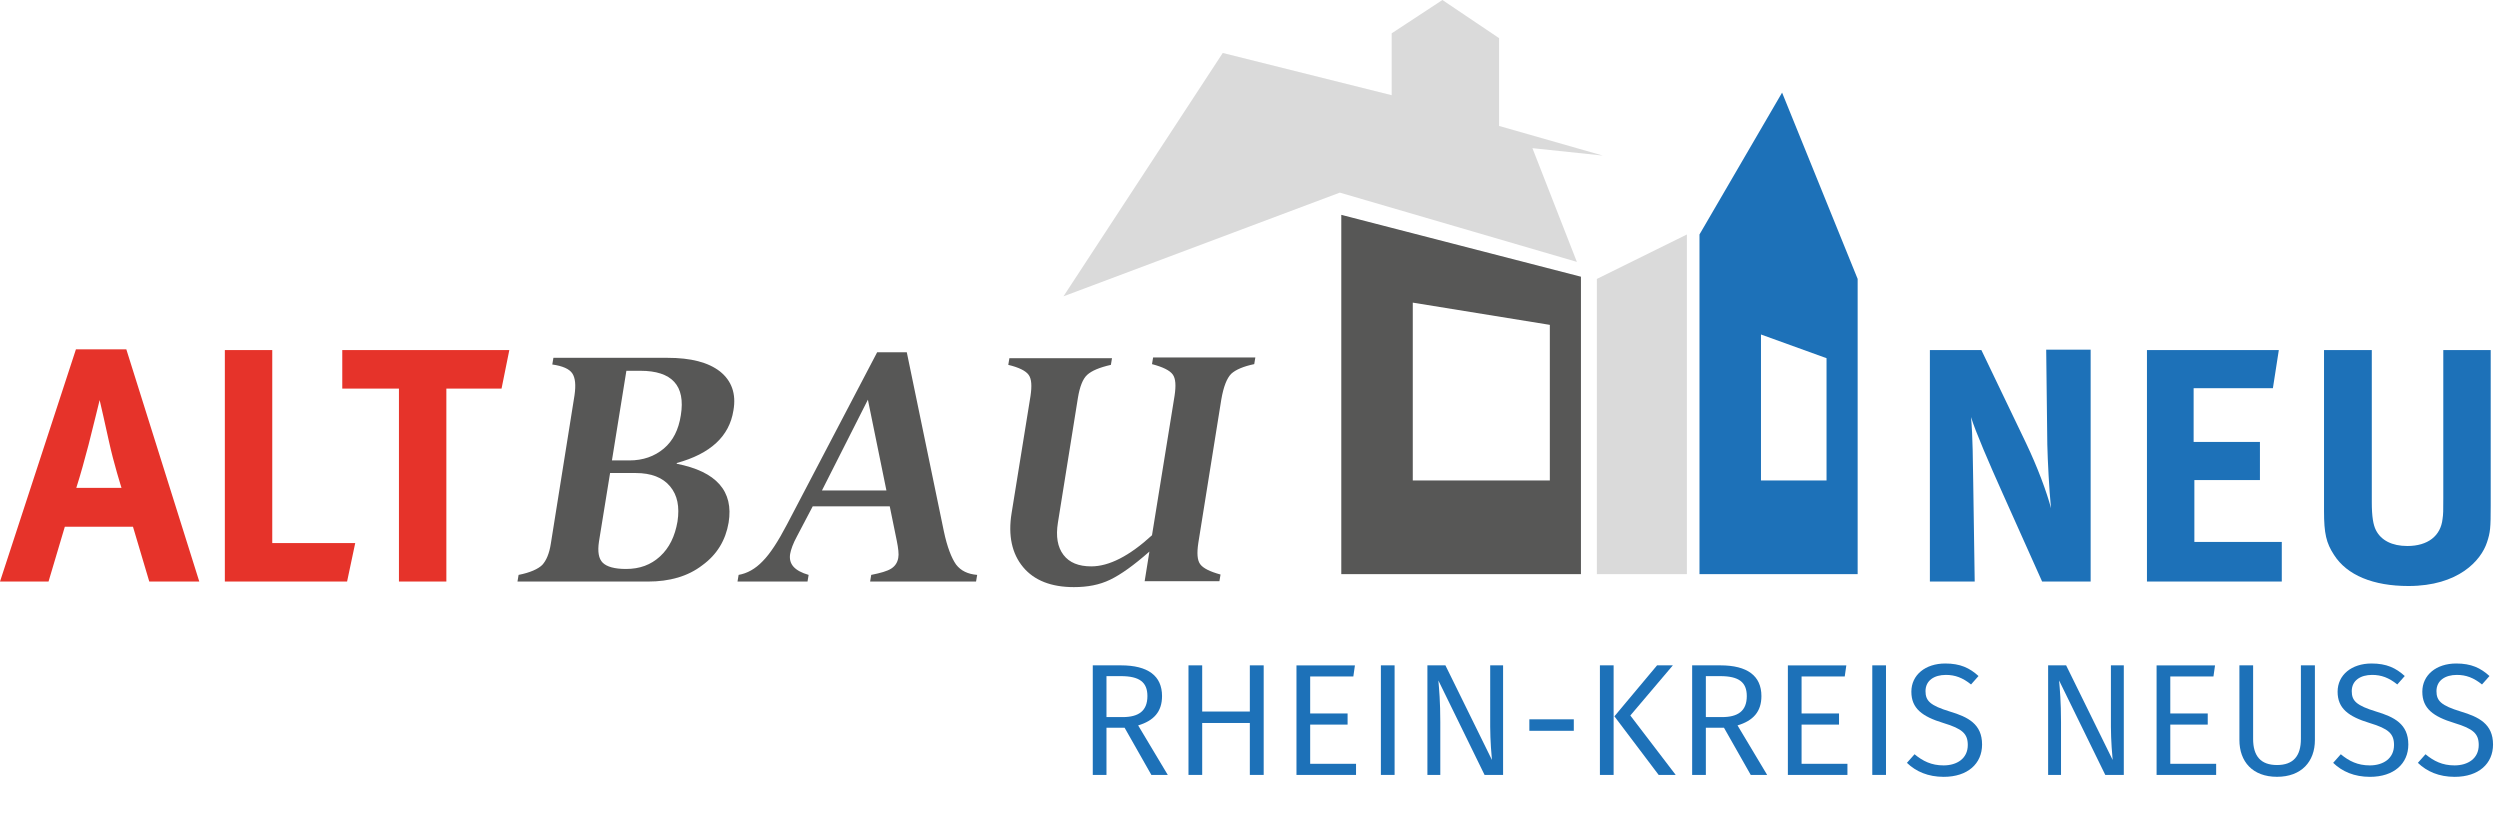 <?xml version="1.0" encoding="UTF-8"?><svg id="Layer_1" xmlns="http://www.w3.org/2000/svg" viewBox="0 0 674.91 224.25"><defs><style>.cls-1{fill:#1d71b8;}.cls-1,.cls-2,.cls-3,.cls-4,.cls-5{stroke-width:0px;}.cls-2{fill:#575756;}.cls-3{fill:#1d71b8;}.cls-4{fill:#dadada;}.cls-5{fill:#e6332a;}</style></defs><polygon class="cls-4" points="287.1 80 330.1 14.3 375.7 25.7 375.7 9 389.4 0 404.7 10.3 404.7 34 432.7 42 413.7 40 425.7 70.7 361.7 52 287.1 80"/><path class="cls-2" d="M362.1,58v97h64.7v-80.3l-64.7-16.7ZM418.4,129.7h-37v-48l37,6v42Z"/><polygon class="cls-4" points="431.1 75.3 455.4 63.3 455.4 155 431.1 155 431.1 75.3"/><path class="cls-1" d="M481.1,25l-22.3,38.3v91.7h42.7v-79.7l-20.4-50.3ZM493.1,129.7h-17.7v-39.4l17.7,6.4v33Z"/><path class="cls-5" d="M34.1,94.3l19.7,62.7h-13.5l-4.4-14.8h-18.4l-4.4,14.8H0l20.5-62.7h13.6ZM32.8,131.7s-2.1-6.6-3.4-12.6c-.6-2.9-2.5-11.1-2.5-11.1,0,0-1.8,7.4-3,12.1-1.2,4.5-2,7.5-3.3,11.6h12.2Z"/><path class="cls-5" d="M73.5,94.5v52.1h22.4l-2.2,10.4h-33v-62.5h12.8Z"/><path class="cls-5" d="M137.5,94.5l-2.1,10.4h-14.9v52.1h-12.8v-52.1h-15.3v-10.4h45.1Z"/><path class="cls-1" d="M534.9,94.5l12,25c3.2,6.7,5.6,13.2,6.8,17.7-.5-4.9-.9-12.9-1-17.2l-.3-25.6h12v62.6h-13.1l-10.7-23.9c-3.5-7.8-7.3-16.6-8.5-20.5.5,5.1.5,12.5.6,17.7l.4,26.7h-12.1v-62.5h13.9Z"/><path class="cls-1" d="M615.2,94.5l-1.6,10.3h-21.4v14.5h17.9v10.3h-17.7v16.7h23.6v10.7h-36.4v-62.5h35.6Z"/><path class="cls-1" d="M640.3,94.5v41.1c0,3.9.4,6.1,1.1,7.5,1.4,2.8,4.4,4.3,8.5,4.3,5.5,0,9-2.7,9.5-7.3.2-1.3.2-2.2.2-5.6v-40h12.8v42.1c0,5.9-.1,7.1-1,9.8-1.6,4.9-7.7,11.8-21.2,11.8-9.5,0-16.6-2.9-20.1-8.4-2.1-3.2-2.7-5.8-2.7-11.8v-43.5h12.9Z"/><path class="cls-2" d="M174.9,157h-35.2l.3-1.8c3.1-.6,5.3-1.6,6.4-2.7,1.1-1.2,1.9-3.1,2.3-5.7l6.4-40.1c.4-2.8.2-4.7-.6-5.9-.8-1.2-2.6-2-5.4-2.4l.3-1.8h30.8c6.3,0,11,1.2,14.2,3.7,3.1,2.5,4.4,6,3.6,10.5-1.1,7-6.2,11.7-15.3,14.2v.2c10.7,2.1,15.4,7.4,14,15.9-.8,4.7-3.1,8.6-7.1,11.5-3.9,3-8.8,4.4-14.7,4.4ZM171.6,127.7h-6.9l-3,18.5c-.4,2.7-.1,4.6,1,5.7,1.1,1.1,3.2,1.7,6.3,1.7,3.7,0,6.7-1.1,9.2-3.4,2.5-2.3,4-5.4,4.7-9.4.6-4,0-7.1-2-9.5-2-2.4-5.1-3.6-9.3-3.6ZM169.1,100.1l-3.9,24.2h4.7c3.7,0,6.8-1.1,9.3-3.2s4-5.1,4.6-9c1.3-8-2.4-12-10.9-12,0,0-3.8,0-3.8,0Z"/><path class="cls-2" d="M234.9,157l.3-1.8c2.5-.5,4.3-1,5.4-1.7,1.1-.7,1.7-1.7,1.9-2.9.2-1,0-2.6-.4-4.6l-1.9-9.3h-20.8l-4.2,8c-1.1,2-1.7,3.7-1.9,4.9-.4,2.7,1.2,4.5,5,5.6l-.3,1.8h-18.9l.3-1.8c2.3-.4,4.5-1.6,6.5-3.7,2-2,4.2-5.4,6.6-10l24.3-46.4h8l10,48.3c.9,4.3,2.1,7.3,3.3,9,1.3,1.7,3.2,2.6,5.7,2.8l-.3,1.8h-28.6ZM221.9,132.4h17.4l-5-24.5-12.4,24.5Z"/><path class="cls-2" d="M309,157l1.3-8.1c-4.2,3.7-7.7,6.2-10.6,7.6-2.9,1.4-6.1,2-9.8,2-6.1,0-10.7-1.8-13.7-5.4-3-3.6-4.1-8.5-3.1-14.6l5.1-31.6c.4-2.7.3-4.6-.5-5.7s-2.6-2-5.5-2.7l.3-1.8h27.7l-.3,1.8c-3.1.7-5.2,1.6-6.4,2.7-1.2,1.1-2,3.2-2.5,6.2l-5.4,33.7c-.6,3.7-.1,6.6,1.5,8.7,1.6,2.1,4.1,3.1,7.5,3.1,4.8,0,10.3-2.8,16.4-8.4l6.1-37.7c.4-2.7.3-4.6-.5-5.7s-2.6-2-5.6-2.8l.3-1.8h27.6l-.3,1.8c-2.9.6-5,1.5-6.2,2.6-1.2,1.2-2.1,3.5-2.7,7l-6.2,38.7c-.4,2.7-.3,4.6.5,5.7.8,1.1,2.6,2,5.5,2.8l-.3,1.8h-20.2v.1Z"/><path class="cls-3" d="M303.61,196.47h-4.9v12.73h-3.7v-29.58h7.61c7.31,0,11.09,2.84,11.09,8.3,0,4.21-2.24,6.66-6.45,7.91l8,13.37h-4.43l-7.22-12.73ZM303.05,193.59c4.26,0,6.71-1.59,6.71-5.68,0-3.74-2.15-5.38-7.18-5.38h-3.87v11.05h4.34Z"/><path class="cls-3" d="M337.41,195.18h-12.86v14.02h-3.7v-29.58h3.7v12.47h12.86v-12.47h3.74v29.58h-3.74v-14.02Z"/><path class="cls-3" d="M365.35,182.63h-11.65v9.98h10.1v3.01h-10.1v10.58h12.38v3.01h-16.08v-29.58h15.78l-.43,3.01Z"/><path class="cls-3" d="M376.49,209.2h-3.7v-29.58h3.7v29.58Z"/><path class="cls-3" d="M405.77,209.2h-4.99l-12.47-25.5c.21,2.37.52,5.76.52,11.22v14.28h-3.48v-29.58h4.86l12.56,25.54c-.09-.82-.47-5.33-.47-8.99v-16.55h3.48v29.58Z"/><path class="cls-3" d="M412.87,194.19h12v3.1h-12v-3.1Z"/><path class="cls-3" d="M435.62,209.2h-3.7v-29.58h3.7v29.58ZM440.13,193.16l12.25,16.04h-4.6l-11.95-15.82,11.52-13.76h4.26l-11.48,13.54Z"/><path class="cls-3" d="M465.42,196.47h-4.9v12.73h-3.7v-29.58h7.61c7.31,0,11.09,2.84,11.09,8.3,0,4.21-2.24,6.66-6.45,7.91l8,13.37h-4.43l-7.22-12.73ZM464.86,193.59c4.26,0,6.71-1.59,6.71-5.68,0-3.74-2.15-5.38-7.18-5.38h-3.87v11.05h4.34Z"/><path class="cls-3" d="M498.01,182.63h-11.65v9.98h10.11v3.01h-10.11v10.58h12.38v3.01h-16.08v-29.58h15.78l-.43,3.01Z"/><path class="cls-3" d="M509.15,209.2h-3.7v-29.58h3.7v29.58Z"/><path class="cls-3" d="M534.13,182.5l-2.02,2.28c-2.24-1.81-4.3-2.58-6.79-2.58-3.14,0-5.5,1.5-5.5,4.39,0,2.62,1.25,3.87,6.58,5.5,4.86,1.46,8.69,3.35,8.69,8.9,0,5.16-3.87,8.73-10.36,8.73-4.21,0-7.48-1.42-9.93-3.78l2.06-2.32c2.24,1.85,4.56,3.01,7.83,3.01,3.61,0,6.54-1.85,6.54-5.5,0-3.05-1.46-4.39-6.54-5.93-5.8-1.76-8.69-3.96-8.69-8.47s3.78-7.61,9.16-7.61c4.04,0,6.58,1.2,8.99,3.4Z"/><path class="cls-3" d="M573.34,209.2h-4.99l-12.47-25.5c.21,2.37.52,5.76.52,11.22v14.28h-3.48v-29.58h4.86l12.56,25.54c-.09-.82-.47-5.33-.47-8.99v-16.55h3.48v29.58Z"/><path class="cls-3" d="M597.55,182.63h-11.65v9.98h10.11v3.01h-10.11v10.58h12.38v3.01h-16.08v-29.58h15.78l-.43,3.01Z"/><path class="cls-3" d="M624.94,199.78c0,5.8-3.61,9.93-10.23,9.93s-10.15-4.13-10.15-9.93v-20.17h3.7v19.87c0,4.64,2.06,7.05,6.45,7.05s6.45-2.41,6.45-7.05v-19.87h3.78v20.17Z"/><path class="cls-3" d="M649.2,182.5l-2.02,2.28c-2.24-1.81-4.3-2.58-6.79-2.58-3.14,0-5.5,1.5-5.5,4.39,0,2.62,1.25,3.87,6.58,5.5,4.86,1.46,8.69,3.35,8.69,8.9,0,5.16-3.87,8.73-10.36,8.73-4.21,0-7.48-1.42-9.93-3.78l2.06-2.32c2.24,1.85,4.56,3.01,7.83,3.01,3.61,0,6.54-1.85,6.54-5.5,0-3.05-1.46-4.39-6.54-5.93-5.8-1.76-8.69-3.96-8.69-8.47s3.78-7.61,9.16-7.61c4.04,0,6.58,1.2,8.99,3.4Z"/><path class="cls-3" d="M672.07,182.5l-2.02,2.28c-2.24-1.81-4.3-2.58-6.79-2.58-3.14,0-5.5,1.5-5.5,4.39,0,2.62,1.25,3.87,6.58,5.5,4.86,1.46,8.69,3.35,8.69,8.9,0,5.16-3.87,8.73-10.36,8.73-4.21,0-7.48-1.42-9.93-3.78l2.06-2.32c2.24,1.85,4.56,3.01,7.83,3.01,3.61,0,6.54-1.85,6.54-5.5,0-3.05-1.46-4.39-6.54-5.93-5.8-1.76-8.69-3.96-8.69-8.47s3.78-7.61,9.16-7.61c4.04,0,6.58,1.2,8.99,3.4Z"/></svg>